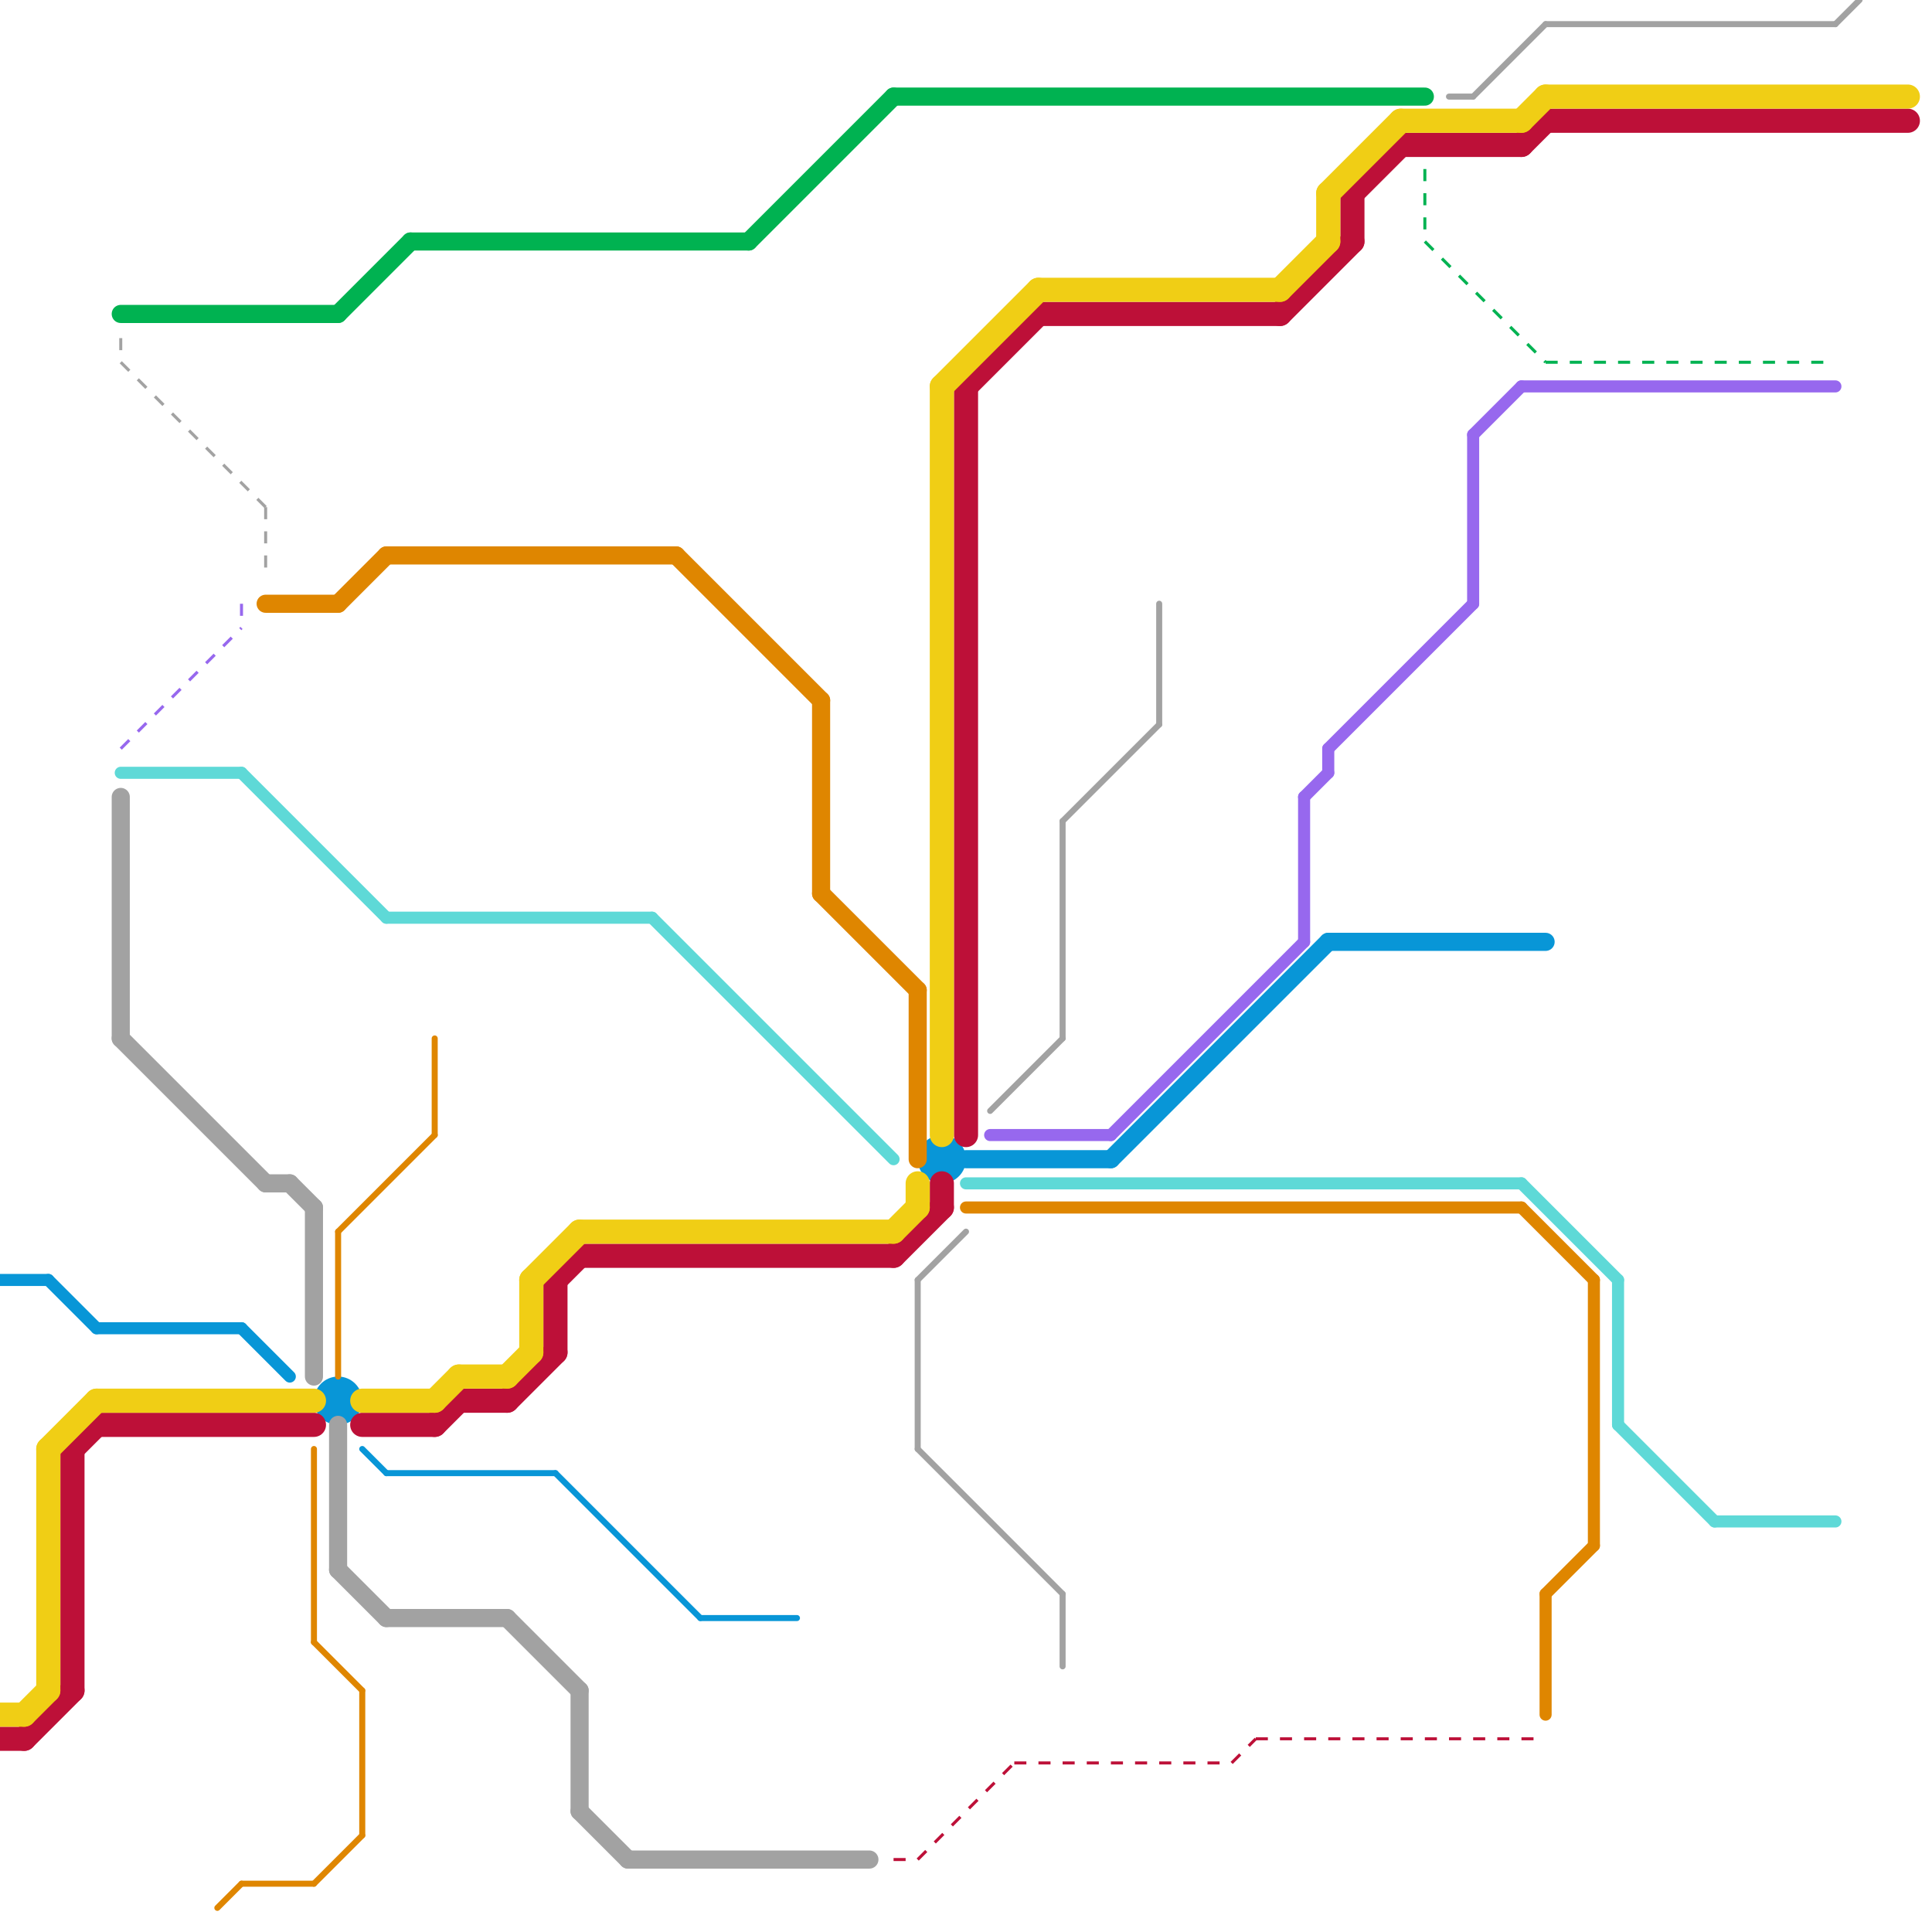 
<svg version="1.1" xmlns="http://www.w3.org/2000/svg" viewBox="0 0 80 80">
<style>text { font: 1px Helvetica; font-weight: 600; white-space: pre; dominant-baseline: central; } line { stroke-width: 1; fill: none; stroke-linecap: round; stroke-linejoin: round; } .c0 { stroke: #0896d7 } .c1 { stroke: #9768ee } .c2 { stroke: #00b251 } .c3 { stroke: #df8600 } .c4 { stroke: #bd1038 } .c5 { stroke: #f0ce15 } .c6 { stroke: #a2a2a2 } .c7 { stroke: #5ed9d7 } .w5 { stroke-width: .125; }.w3 { stroke-width: .5; }.w2 { stroke-width: .75; }.w4 { stroke-width: .25; }.w1 { stroke-width: 1; }.l2 { stroke-dasharray: .5 .5; stroke-linecap: butt; }</style><defs><g id="wm-xf"><circle r="1.2" fill="#000"/><circle r="0.9" fill="#fff"/><circle r="0.6" fill="#000"/><circle r="0.3" fill="#fff"/></g><g id="wm"><circle r="0.6" fill="#000"/><circle r="0.3" fill="#fff"/></g></defs><circle cx="14" cy="58" r="1" fill="#0896d7" /><circle cx="39" cy="48" r="1" fill="#0896d7" /><line class="c0 w2" x1="40" y1="48" x2="46" y2="48"/><line class="c0 w2" x1="46" y1="48" x2="55" y2="39"/><line class="c0 w2" x1="55" y1="39" x2="64" y2="39"/><line class="c0 w3" x1="0" y1="53" x2="2" y2="53"/><line class="c0 w3" x1="2" y1="53" x2="4" y2="55"/><line class="c0 w3" x1="10" y1="55" x2="12" y2="57"/><line class="c0 w3" x1="4" y1="55" x2="10" y2="55"/><line class="c0 w4" x1="29" y1="67" x2="33" y2="67"/><line class="c0 w4" x1="16" y1="61" x2="23" y2="61"/><line class="c0 w4" x1="23" y1="61" x2="29" y2="67"/><line class="c0 w4" x1="15" y1="60" x2="16" y2="61"/><line class="c1 w3" x1="63" y1="16" x2="76" y2="16"/><line class="c1 w3" x1="46" y1="47" x2="54" y2="39"/><line class="c1 w3" x1="41" y1="47" x2="46" y2="47"/><line class="c1 w3" x1="55" y1="31" x2="55" y2="32"/><line class="c1 w3" x1="54" y1="33" x2="55" y2="32"/><line class="c1 w3" x1="55" y1="31" x2="61" y2="25"/><line class="c1 w3" x1="61" y1="18" x2="63" y2="16"/><line class="c1 w3" x1="61" y1="18" x2="61" y2="25"/><line class="c1 w3" x1="54" y1="33" x2="54" y2="39"/><line class="c1 w5 l2" x1="5" y1="31" x2="10" y2="26"/><line class="c1 w5 l2" x1="10" y1="25" x2="10" y2="26"/><line class="c2 w2" x1="37" y1="4" x2="59" y2="4"/><line class="c2 w2" x1="5" y1="13" x2="14" y2="13"/><line class="c2 w2" x1="31" y1="10" x2="37" y2="4"/><line class="c2 w2" x1="14" y1="13" x2="17" y2="10"/><line class="c2 w2" x1="17" y1="10" x2="31" y2="10"/><line class="c2 w5 l2" x1="59" y1="10" x2="64" y2="15"/><line class="c2 w5 l2" x1="64" y1="15" x2="76" y2="15"/><line class="c2 w5 l2" x1="59" y1="7" x2="59" y2="10"/><line class="c3 w2" x1="34" y1="29" x2="34" y2="37"/><line class="c3 w2" x1="34" y1="37" x2="38" y2="41"/><line class="c3 w2" x1="16" y1="23" x2="28" y2="23"/><line class="c3 w2" x1="11" y1="25" x2="14" y2="25"/><line class="c3 w2" x1="38" y1="41" x2="38" y2="48"/><line class="c3 w2" x1="14" y1="25" x2="16" y2="23"/><line class="c3 w2" x1="28" y1="23" x2="34" y2="29"/><line class="c3 w3" x1="63" y1="50" x2="66" y2="53"/><line class="c3 w3" x1="64" y1="66" x2="66" y2="64"/><line class="c3 w3" x1="40" y1="50" x2="63" y2="50"/><line class="c3 w3" x1="66" y1="53" x2="66" y2="64"/><line class="c3 w3" x1="64" y1="66" x2="64" y2="71"/><line class="c3 w4" x1="15" y1="70" x2="15" y2="76"/><line class="c3 w4" x1="10" y1="78" x2="13" y2="78"/><line class="c3 w4" x1="9" y1="79" x2="10" y2="78"/><line class="c3 w4" x1="14" y1="51" x2="18" y2="47"/><line class="c3 w4" x1="14" y1="51" x2="14" y2="57"/><line class="c3 w4" x1="13" y1="60" x2="13" y2="68"/><line class="c3 w4" x1="13" y1="68" x2="15" y2="70"/><line class="c3 w4" x1="18" y1="43" x2="18" y2="47"/><line class="c3 w4" x1="13" y1="78" x2="15" y2="76"/><line class="c4 " x1="21" y1="58" x2="23" y2="56"/><line class="c4 " x1="39" y1="49" x2="39" y2="50"/><line class="c4 " x1="37" y1="52" x2="39" y2="50"/><line class="c4 " x1="40" y1="16" x2="43" y2="13"/><line class="c4 " x1="63" y1="6" x2="64" y2="5"/><line class="c4 " x1="18" y1="59" x2="19" y2="58"/><line class="c4 " x1="3" y1="60" x2="3" y2="70"/><line class="c4 " x1="40" y1="16" x2="40" y2="47"/><line class="c4 " x1="56" y1="8" x2="58" y2="6"/><line class="c4 " x1="15" y1="59" x2="18" y2="59"/><line class="c4 " x1="3" y1="60" x2="4" y2="59"/><line class="c4 " x1="23" y1="53" x2="24" y2="52"/><line class="c4 " x1="23" y1="53" x2="23" y2="56"/><line class="c4 " x1="4" y1="59" x2="13" y2="59"/><line class="c4 " x1="64" y1="5" x2="79" y2="5"/><line class="c4 " x1="0" y1="72" x2="1" y2="72"/><line class="c4 " x1="24" y1="52" x2="37" y2="52"/><line class="c4 " x1="19" y1="58" x2="21" y2="58"/><line class="c4 " x1="58" y1="6" x2="63" y2="6"/><line class="c4 " x1="43" y1="13" x2="53" y2="13"/><line class="c4 " x1="1" y1="72" x2="3" y2="70"/><line class="c4 " x1="56" y1="8" x2="56" y2="10"/><line class="c4 " x1="53" y1="13" x2="56" y2="10"/><line class="c4 w5 l2" x1="42" y1="73" x2="51" y2="73"/><line class="c4 w5 l2" x1="37" y1="77" x2="38" y2="77"/><line class="c4 w5 l2" x1="52" y1="72" x2="64" y2="72"/><line class="c4 w5 l2" x1="51" y1="73" x2="52" y2="72"/><line class="c4 w5 l2" x1="38" y1="77" x2="42" y2="73"/><line class="c5 " x1="38" y1="49" x2="38" y2="50"/><line class="c5 " x1="58" y1="5" x2="63" y2="5"/><line class="c5 " x1="53" y1="12" x2="55" y2="10"/><line class="c5 " x1="43" y1="12" x2="53" y2="12"/><line class="c5 " x1="37" y1="51" x2="38" y2="50"/><line class="c5 " x1="19" y1="57" x2="21" y2="57"/><line class="c5 " x1="55" y1="8" x2="58" y2="5"/><line class="c5 " x1="64" y1="4" x2="79" y2="4"/><line class="c5 " x1="39" y1="16" x2="43" y2="12"/><line class="c5 " x1="0" y1="71" x2="1" y2="71"/><line class="c5 " x1="22" y1="53" x2="24" y2="51"/><line class="c5 " x1="2" y1="60" x2="2" y2="70"/><line class="c5 " x1="63" y1="5" x2="64" y2="4"/><line class="c5 " x1="2" y1="60" x2="4" y2="58"/><line class="c5 " x1="18" y1="58" x2="19" y2="57"/><line class="c5 " x1="1" y1="71" x2="2" y2="70"/><line class="c5 " x1="22" y1="53" x2="22" y2="56"/><line class="c5 " x1="39" y1="16" x2="39" y2="47"/><line class="c5 " x1="15" y1="58" x2="18" y2="58"/><line class="c5 " x1="4" y1="58" x2="13" y2="58"/><line class="c5 " x1="24" y1="51" x2="37" y2="51"/><line class="c5 " x1="55" y1="8" x2="55" y2="10"/><line class="c5 " x1="21" y1="57" x2="22" y2="56"/><line class="c6 w4" x1="76" y1="1" x2="77" y2="0"/><line class="c6 w4" x1="61" y1="4" x2="64" y2="1"/><line class="c6 w4" x1="44" y1="34" x2="44" y2="43"/><line class="c6 w4" x1="44" y1="66" x2="44" y2="69"/><line class="c6 w4" x1="60" y1="4" x2="61" y2="4"/><line class="c6 w4" x1="64" y1="1" x2="76" y2="1"/><line class="c6 w4" x1="38" y1="53" x2="38" y2="60"/><line class="c6 w4" x1="38" y1="53" x2="40" y2="51"/><line class="c6 w4" x1="44" y1="34" x2="48" y2="30"/><line class="c6 w4" x1="41" y1="46" x2="44" y2="43"/><line class="c6 w4" x1="38" y1="60" x2="44" y2="66"/><line class="c6 w4" x1="48" y1="25" x2="48" y2="30"/><line class="c6 w2" x1="16" y1="67" x2="21" y2="67"/><line class="c6 w2" x1="11" y1="49" x2="12" y2="49"/><line class="c6 w2" x1="13" y1="50" x2="13" y2="57"/><line class="c6 w2" x1="26" y1="77" x2="36" y2="77"/><line class="c6 w2" x1="14" y1="59" x2="14" y2="65"/><line class="c6 w2" x1="24" y1="70" x2="24" y2="75"/><line class="c6 w2" x1="5" y1="43" x2="11" y2="49"/><line class="c6 w2" x1="24" y1="75" x2="26" y2="77"/><line class="c6 w2" x1="12" y1="49" x2="13" y2="50"/><line class="c6 w2" x1="14" y1="65" x2="16" y2="67"/><line class="c6 w2" x1="21" y1="67" x2="24" y2="70"/><line class="c6 w2" x1="5" y1="33" x2="5" y2="43"/><line class="c6 w5 l2" x1="5" y1="14" x2="5" y2="15"/><line class="c6 w5 l2" x1="5" y1="15" x2="11" y2="21"/><line class="c6 w5 l2" x1="11" y1="21" x2="11" y2="24"/><line class="c7 w3" x1="40" y1="49" x2="63" y2="49"/><line class="c7 w3" x1="71" y1="63" x2="76" y2="63"/><line class="c7 w3" x1="67" y1="53" x2="67" y2="59"/><line class="c7 w3" x1="16" y1="38" x2="27" y2="38"/><line class="c7 w3" x1="10" y1="32" x2="16" y2="38"/><line class="c7 w3" x1="67" y1="59" x2="71" y2="63"/><line class="c7 w3" x1="63" y1="49" x2="67" y2="53"/><line class="c7 w3" x1="5" y1="32" x2="10" y2="32"/><line class="c7 w3" x1="27" y1="38" x2="37" y2="48"/>
</svg>
